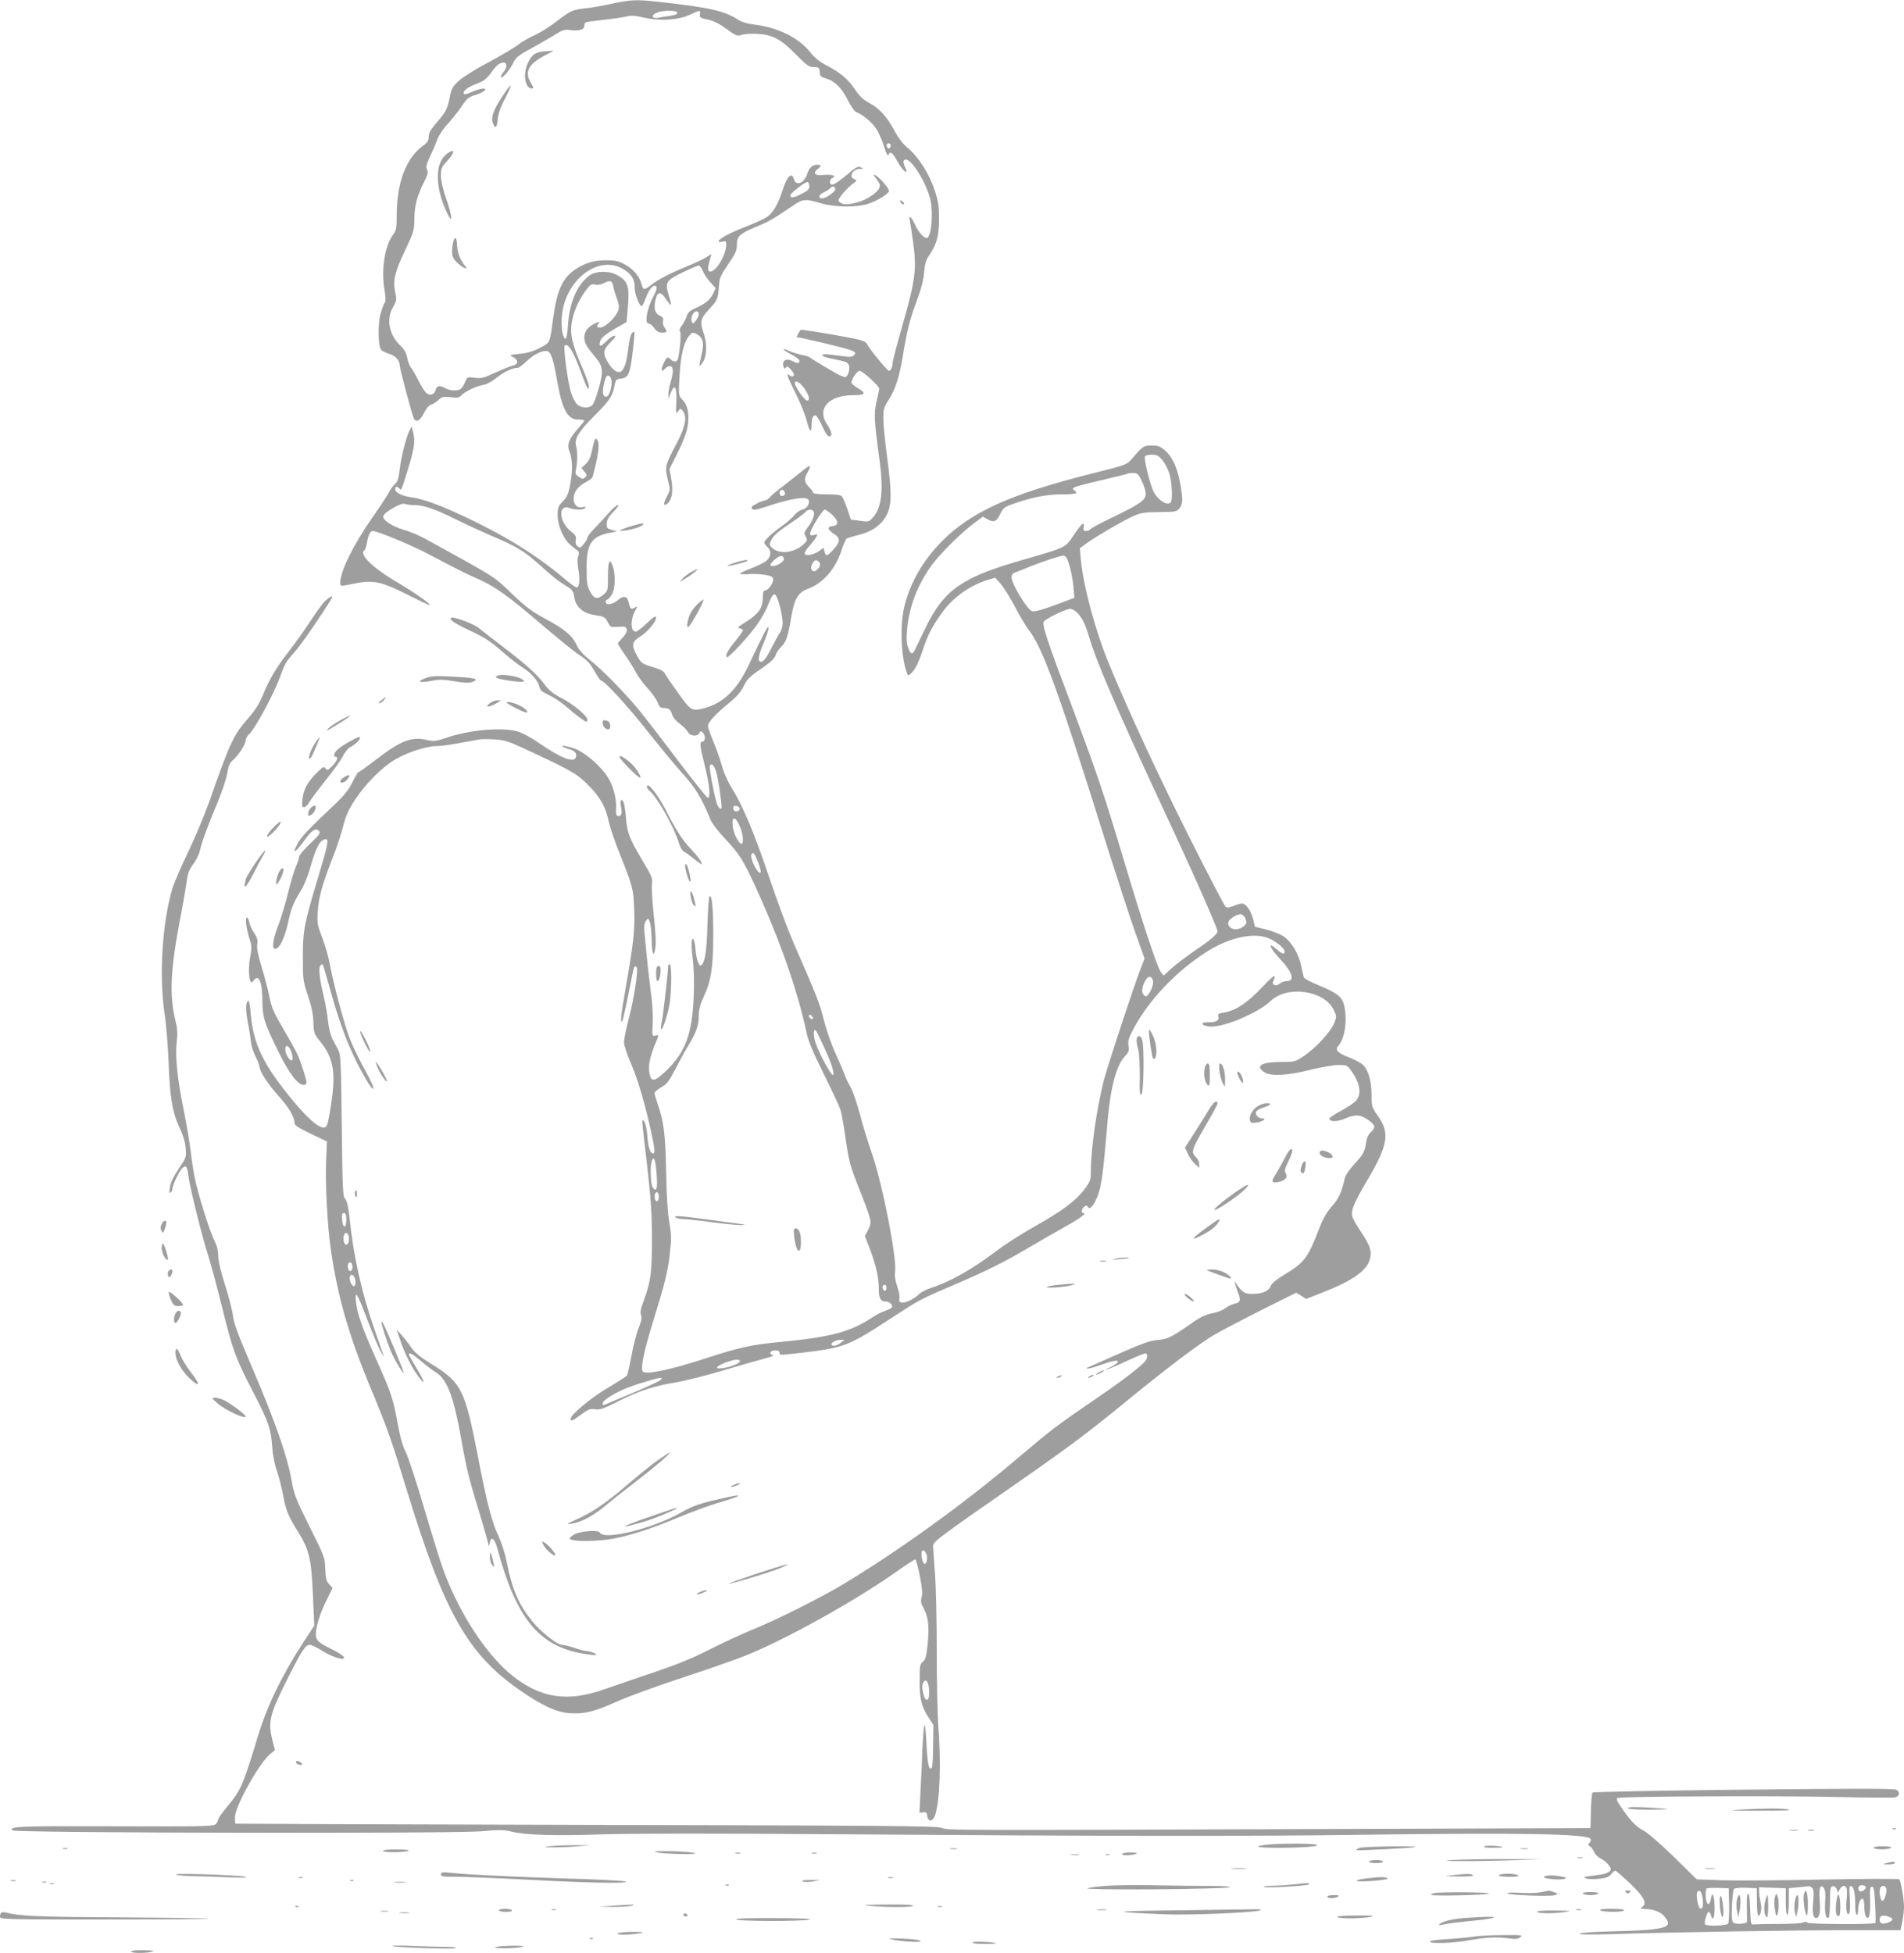 <?xml version="1.0" standalone="no"?>
<!DOCTYPE svg PUBLIC "-//W3C//DTD SVG 20010904//EN"
 "http://www.w3.org/TR/2001/REC-SVG-20010904/DTD/svg10.dtd">
<svg version="1.0" xmlns="http://www.w3.org/2000/svg"
 width="1248pt" height="1280pt" viewBox="0 0 1248 1280"
 preserveAspectRatio="xMidYMid meet">
<g transform="translate(0,1280) scale(0.1,-0.1)"
fill="#9e9e9e" stroke="none">
<path d="M4007 12775 c-59 -13 -138 -27 -175 -30 -80 -9 -96 -17 -189 -89 -40
-31 -102 -70 -140 -87 -37 -16 -85 -45 -108 -63 -22 -18 -107 -68 -189 -112
-82 -43 -170 -98 -197 -122 -41 -37 -49 -51 -59 -100 -16 -84 -26 -104 -86
-173 -41 -48 -54 -70 -54 -95 0 -26 -8 -38 -42 -63 -108 -80 -168 -242 -168
-456 0 -82 -3 -95 -25 -125 -53 -72 -77 -229 -55 -358 8 -49 9 -77 2 -85 -6
-7 -18 -39 -27 -71 -19 -66 -17 -214 3 -239 6 -7 30 -19 52 -26 42 -12 70 -43
70 -76 0 -20 74 -300 91 -343 14 -36 41 -23 69 33 15 30 33 51 45 53 11 2 32
15 47 29 24 23 32 25 81 20 45 -6 57 -4 70 11 23 25 99 62 144 69 23 4 58 23
90 49 46 37 103 64 139 64 6 0 30 19 54 41 45 43 94 69 130 69 29 0 45 -43 70
-186 34 -198 69 -264 141 -264 21 0 39 -3 39 -6 0 -3 -20 -29 -45 -57 -59 -68
-71 -104 -50 -152 18 -45 19 -126 1 -218 -10 -54 -20 -75 -47 -103 -31 -32
-34 -41 -34 -93 1 -69 40 -157 88 -196 18 -14 37 -30 44 -35 9 -7 10 -18 3
-36 -7 -17 -6 -46 1 -88 12 -65 7 -116 -12 -116 -6 0 -37 22 -68 48 -161 138
-345 257 -561 365 -210 105 -359 164 -444 176 -72 10 -116 32 -116 56 0 18 12
19 28 3 13 -13 9 -22 52 114 44 139 53 199 39 250 l-11 43 -14 -27 c-21 -41
-53 -165 -64 -253 -7 -59 -15 -84 -29 -95 -11 -8 -31 -36 -44 -61 -14 -25 -63
-100 -110 -166 -121 -174 -207 -349 -207 -420 0 -27 -3 -27 96 -7 118 25 177
12 348 -75 77 -39 141 -69 143 -67 8 7 -99 82 -217 152 -160 94 -251 184 -211
208 5 4 12 25 16 49 9 52 22 77 39 77 30 0 258 -95 371 -155 190 -100 235
-123 317 -159 113 -50 197 -110 412 -294 105 -90 219 -183 254 -205 50 -33 70
-55 98 -104 19 -35 39 -63 43 -63 22 0 181 -174 308 -336 78 -98 180 -222 227
-274 84 -92 124 -158 182 -300 11 -27 54 -83 105 -136 96 -103 120 -144 237
-409 135 -307 233 -595 288 -850 12 -59 42 -130 114 -275 53 -107 102 -211
108 -230 7 -19 21 -98 32 -175 25 -173 29 -188 95 -355 80 -203 81 -208 56
-259 l-22 -42 31 -80 c40 -105 60 -191 60 -265 0 -64 11 -84 46 -84 24 0 49
-24 40 -39 -4 -5 -23 -15 -44 -22 -20 -6 -57 -25 -81 -41 -144 -96 -273 -131
-606 -163 -184 -17 -271 -36 -482 -105 -235 -77 -401 -112 -420 -88 -16 20 8
136 70 335 74 238 95 321 108 443 10 86 10 116 -4 198 -11 63 -18 181 -21 337
-5 247 -15 325 -57 445 -10 30 -19 60 -19 66 0 7 20 24 44 38 37 21 51 40 92
118 26 51 65 122 87 158 51 83 67 130 67 195 0 38 9 71 30 117 51 109 64 190
65 403 0 185 -8 271 -24 261 -5 -3 -11 -88 -14 -188 -5 -180 -18 -257 -45
-266 -12 -4 -31 56 -33 103 -1 17 -4 41 -9 55 -6 23 -8 23 -15 6 -4 -10 -2
-62 5 -116 8 -64 11 -149 7 -247 -9 -247 -54 -368 -178 -488 -77 -74 -99 -79
-111 -25 -12 54 1 117 46 221 15 36 15 36 -8 32 -22 -5 -22 -4 -18 81 3 49 -2
135 -12 203 -8 65 -21 172 -27 238 -6 66 -14 140 -16 165 -3 30 1 52 11 65 14
20 15 19 25 -8 6 -16 11 -63 12 -105 1 -101 14 -136 24 -67 6 32 2 109 -10
217 -10 92 -15 184 -12 205 6 34 0 50 -62 153 -85 143 -100 182 -108 278 -3
42 -10 87 -14 100 -14 36 -28 17 -19 -24 10 -44 3 -66 -19 -62 -13 3 -15 13
-13 50 5 68 -23 163 -64 219 -60 82 -153 156 -222 178 -34 10 -64 16 -66 12
-3 -4 15 -12 38 -19 44 -11 60 -30 50 -57 -14 -36 -101 -2 -239 94 -49 34
-111 68 -139 76 -103 31 -320 12 -473 -41 -68 -23 -78 -24 -128 -13 -102 23
-171 -6 -347 -142 -50 -38 -93 -69 -98 -69 -4 0 -22 -30 -40 -67 -25 -50 -54
-86 -118 -147 -172 -162 -220 -213 -241 -254 -12 -23 -21 -44 -21 -48 0 -13
37 27 71 76 39 57 71 77 90 54 11 -13 2 -26 -59 -84 -40 -37 -72 -76 -72 -86
0 -11 -9 -38 -20 -62 -11 -24 -34 -100 -51 -170 -17 -70 -46 -167 -65 -216
-38 -99 -45 -160 -17 -154 28 5 60 75 82 175 21 95 31 121 87 213 18 30 45 97
59 149 36 129 65 181 101 181 20 0 13 -37 -48 -240 -95 -316 -103 -357 -103
-530 0 -149 1 -159 33 -255 24 -70 34 -121 36 -170 2 -75 3 -80 52 -140 70
-89 91 -178 74 -327 -12 -109 -29 -200 -40 -218 -22 -35 -98 21 -212 157 -201
241 -269 380 -285 583 -3 44 -10 80 -14 80 -19 0 -21 -57 -5 -139 10 -48 19
-107 21 -132 2 -24 16 -66 30 -93 14 -27 25 -56 25 -63 0 -31 52 -113 119
-188 73 -81 111 -144 111 -183 0 -17 21 -31 106 -72 l107 -51 -5 -117 c-7
-155 7 -433 31 -596 47 -319 120 -569 276 -941 93 -224 124 -311 221 -630 245
-801 398 -1073 738 -1310 149 -104 243 -147 330 -153 99 -6 159 9 311 77 72
32 263 102 425 155 162 53 351 119 420 147 257 103 707 353 972 539 71 50 132
90 137 90 4 0 18 -48 30 -108 15 -79 19 -116 12 -139 -8 -27 -5 -41 14 -75 30
-57 37 -119 25 -236 -8 -79 -14 -100 -31 -113 -19 -14 -21 -26 -21 -120 -1
-121 11 -172 57 -243 l33 -51 -2 -137 c0 -75 -4 -140 -9 -144 -18 -19 -27 21
-34 149 -3 75 -9 134 -13 132 -4 -2 -10 -73 -14 -157 -3 -84 -9 -213 -13 -286
l-6 -132 24 2 c20 3 25 -2 27 -24 5 -41 37 -37 51 5 31 94 40 330 22 572 -6
77 -11 304 -11 505 0 201 -5 430 -12 510 -6 80 -11 158 -12 174 -1 32 12 42
564 426 314 218 457 325 695 520 268 220 482 382 584 442 46 27 186 100 311
163 l226 113 33 -20 32 -21 97 38 c206 80 301 146 321 223 14 52 3 86 -58 178
-28 42 -54 87 -57 101 -10 40 10 89 99 240 135 228 148 307 69 419 -40 57 -42
63 -42 135 0 92 -21 167 -56 200 -14 13 -55 35 -91 49 -77 29 -95 50 -70 77
43 48 60 174 36 269 -14 53 -47 78 -174 130 -44 18 -83 39 -87 46 -4 7 -12 41
-19 76 -15 78 -62 158 -114 194 -22 15 -74 36 -115 46 l-74 18 -12 49 c-15 56
-43 98 -69 103 -9 2 -35 -4 -57 -14 -27 -12 -44 -15 -54 -8 -7 5 -116 214
-242 464 -201 401 -393 814 -521 1124 -91 219 -169 509 -187 692 l-6 71 48 35
c68 48 232 144 301 175 51 23 72 26 171 27 107 1 115 2 133 25 22 27 23 59 5
161 -18 101 -50 173 -97 215 -34 30 -46 35 -90 35 -54 0 -57 -2 -134 -92 -29
-33 -39 -37 -260 -92 -532 -134 -791 -251 -983 -445 -122 -125 -203 -264 -243
-420 -32 -126 -24 -338 17 -446 6 -14 8 -14 26 2 26 24 50 72 78 158 30 91 57
144 119 232 75 107 187 187 310 224 l44 13 36 -41 c20 -22 62 -90 94 -150 31
-60 70 -126 86 -146 96 -122 193 -388 531 -1467 62 -195 139 -431 172 -524
l60 -168 -22 -57 c-45 -113 -221 -649 -245 -741 -47 -187 -85 -450 -85 -597 0
-57 -3 -65 -44 -120 -57 -75 -146 -141 -330 -244 -81 -46 -189 -115 -239 -153
-169 -128 -304 -204 -443 -250 -28 -9 -61 -27 -73 -40 -12 -13 -40 -31 -61
-41 -46 -21 -74 -14 -65 15 4 11 -3 46 -14 78 -13 38 -18 72 -14 98 12 92 -84
581 -153 777 -25 73 -61 189 -79 259 -19 70 -45 147 -59 171 -14 23 -32 61
-39 82 -8 22 -36 87 -62 144 -27 59 -60 155 -76 219 -26 106 -47 158 -203 515
-31 71 -102 262 -157 425 -100 296 -174 469 -248 586 -21 34 -48 95 -59 136
-11 41 -37 113 -56 160 -20 46 -36 92 -36 102 0 24 50 78 136 149 52 42 79 73
98 111 21 45 39 63 112 113 64 44 90 68 98 92 6 17 23 42 37 55 31 29 43 63
64 187 21 127 45 168 111 192 99 37 181 131 220 253 12 39 28 74 36 78 7 3 44
14 82 24 81 20 141 62 175 124 36 64 37 150 7 373 -14 103 -26 220 -26 260 0
66 3 78 35 127 42 65 69 146 90 273 31 185 47 249 91 368 32 85 47 144 51 193
4 51 12 81 29 106 55 82 68 129 69 240 0 90 -4 118 -29 194 -35 107 -105 217
-176 276 -32 27 -62 66 -86 111 -48 91 -101 150 -166 184 -40 21 -63 43 -93
87 -47 70 -93 109 -185 158 -46 24 -80 51 -108 86 -76 96 -210 163 -363 182
-53 7 -88 17 -115 35 -86 56 -191 80 -529 116 -133 15 -170 13 -298 -14z m433
-59 c0 -9 -18 -16 -51 -20 -29 -4 -65 -10 -80 -13 -39 -7 -40 21 -1 35 43 16
132 15 132 -2z m148 -9 c-4 -21 1 -25 50 -35 38 -8 75 -26 123 -61 63 -46 71
-49 99 -40 17 6 63 9 103 7 101 -5 154 -33 254 -135 72 -73 87 -83 118 -83 34
0 37 -3 39 -44 1 -13 13 -23 39 -30 59 -17 101 -59 143 -140 23 -46 47 -79 59
-82 36 -12 99 -64 127 -106 16 -23 39 -75 52 -116 14 -46 25 -68 29 -58 11 28
26 18 57 -38 45 -79 81 -102 48 -31 -8 18 -8 29 -1 36 30 30 132 -120 168
-246 25 -86 11 -265 -21 -265 -20 0 -54 39 -76 87 -22 49 -44 69 -35 32 3 -13
13 -82 23 -153 23 -170 14 -244 -71 -539 -36 -126 -65 -237 -65 -247 0 -28
-11 -50 -24 -50 -11 1 -125 139 -144 176 -10 18 -31 25 -124 43 -170 31 -309
53 -311 49 -1 -1 -8 -13 -15 -25 -7 -13 -11 -23 -9 -23 22 0 323 -72 351 -84
34 -14 37 -18 25 -32 -10 -13 -24 -15 -61 -10 -26 3 -70 9 -98 12 -71 9 -65
-12 8 -26 93 -19 101 -21 112 -36 14 -15 5 -68 -14 -83 -9 -8 -41 7 -119 53
-59 35 -113 68 -120 74 -7 5 -30 13 -52 16 -22 4 -59 16 -83 26 -57 26 -43 6
19 -25 27 -14 49 -32 49 -40 0 -19 -13 -19 -49 0 -37 19 -67 1 -56 -35 6 -18
9 -20 16 -9 7 11 15 8 35 -15 17 -20 22 -32 15 -39 -7 -7 -15 -6 -26 3 -25 21
-17 -3 40 -118 31 -61 64 -142 73 -181 19 -74 32 -83 32 -22 0 43 13 67 30 56
6 -4 25 -36 41 -71 17 -39 34 -64 44 -64 23 0 18 31 -12 75 -72 105 6 195 171
195 77 0 86 12 32 44 -25 15 -46 32 -46 39 0 21 39 77 53 77 22 0 132 -102
130 -119 -1 -9 -9 -47 -18 -86 -18 -75 -15 -124 20 -380 27 -201 14 -312 -43
-376 -27 -30 -29 -30 -86 -22 l-59 8 -23 69 c-13 37 -29 75 -35 82 -8 10 -37
14 -100 14 -53 0 -89 4 -89 10 0 6 -9 19 -19 29 -40 40 -44 58 -20 101 13 22
20 42 17 45 -3 3 -27 -12 -54 -35 -27 -22 -80 -64 -119 -94 -38 -29 -79 -63
-89 -75 -11 -11 -25 -21 -33 -21 -8 0 -32 -9 -54 -21 -32 -16 -38 -23 -29 -34
9 -11 28 -7 113 21 130 44 234 61 253 42 19 -19 -4 -61 -37 -68 -15 -3 -38
-19 -53 -37 -15 -18 -50 -49 -79 -69 -67 -48 -117 -95 -117 -109 0 -7 9 -20
20 -30 27 -24 25 -61 -4 -88 -13 -12 -58 -35 -100 -51 -42 -16 -76 -32 -76
-36 0 -3 24 -5 53 -3 28 3 77 1 107 -4 44 -7 56 -12 58 -29 3 -24 -33 -74 -54
-74 -10 0 -14 -13 -14 -47 0 -66 -27 -106 -107 -156 -55 -34 -63 -43 -45 -45
12 -2 22 -8 22 -13 0 -5 -22 -36 -49 -69 -48 -57 -69 -96 -57 -107 9 -10 157
150 206 224 26 39 56 93 65 120 25 66 40 82 54 55 18 -33 41 -133 41 -175 0
-22 -8 -51 -19 -65 -10 -15 -34 -59 -54 -98 -38 -75 -59 -100 -77 -89 -15 9
-5 51 32 138 16 38 28 76 25 85 -3 15 -28 -32 -133 -254 -69 -147 -159 -236
-270 -270 -98 -29 -103 -27 -189 94 -43 59 -82 117 -87 128 -7 15 -31 28 -82
43 -67 20 -72 24 -99 70 -40 73 -37 95 22 131 44 27 101 95 101 120 0 18 -12
11 -66 -40 -29 -27 -59 -50 -67 -50 -33 0 -36 73 -7 131 21 39 21 39 1 27 -24
-15 -31 -9 -40 34 -9 42 -33 47 -72 14 -34 -29 -79 -35 -79 -11 0 8 5 15 10
15 6 0 19 15 30 33 23 37 26 131 6 187 -20 56 -31 32 -31 -69 0 -89 -1 -94
-28 -117 -41 -35 -63 -31 -89 19 -20 36 -23 57 -23 152 0 164 31 210 157 234
l43 8 -35 10 c-31 9 -35 13 -33 43 1 24 13 44 44 76 24 24 37 44 29 44 -8 0
-35 -23 -60 -52 -25 -28 -66 -73 -92 -100 -27 -26 -48 -55 -48 -62 0 -8 -11
-27 -24 -43 -21 -24 -26 -26 -41 -13 -11 9 -15 23 -11 41 4 23 -1 32 -29 54
-82 62 -90 185 -11 155 36 -13 93 -13 102 1 5 8 -1 10 -19 5 -34 -8 -57 16
-57 58 0 41 30 80 81 107 22 11 41 25 43 32 34 124 46 205 36 232 -14 37 -23
25 -40 -60 -9 -42 -20 -67 -41 -86 l-28 -27 20 -23 c17 -20 18 -24 5 -37 -13
-13 -18 -13 -41 2 -24 16 -26 21 -19 54 10 44 10 117 -1 153 -11 43 21 95 121
194 98 97 121 132 132 198 7 38 11 42 39 45 57 6 66 31 88 252 6 61 5 64 -10
49 -12 -11 -20 -46 -27 -105 -9 -83 -26 -135 -48 -149 -21 -13 -52 8 -81 53
-40 63 -38 88 13 139 30 30 37 43 25 43 -9 0 -33 -16 -52 -36 -39 -39 -51 -39
-41 -1 6 24 40 51 127 100 l46 26 6 68 c16 169 6 203 -76 244 -51 26 -134 23
-175 -8 -80 -59 -130 -177 -139 -325 -3 -49 -10 -88 -15 -88 -18 0 -30 58 -26
135 12 240 234 419 400 323 58 -35 78 -66 78 -123 0 -48 36 -134 49 -119 5 5
16 30 26 56 20 55 50 87 66 71 8 -8 1 -29 -21 -71 -39 -74 -56 -172 -30 -172
9 0 26 -13 38 -30 16 -22 31 -30 52 -30 33 0 36 6 15 34 -8 11 -12 29 -9 42 4
17 0 25 -23 36 -32 15 -40 52 -25 109 12 49 36 48 67 -1 15 -23 29 -40 32 -37
2 3 -3 30 -13 60 -27 86 -19 99 91 152 52 25 100 45 105 45 6 0 18 -16 26 -35
8 -20 30 -53 50 -75 l35 -39 -17 -36 c-18 -39 -51 -66 -118 -96 -34 -15 -47
-27 -56 -54 -6 -18 -20 -46 -32 -60 -13 -17 -17 -30 -11 -36 9 -9 1 -119 -12
-176 -6 -27 -27 -30 -50 -7 -19 20 -28 13 -50 -38 -15 -39 -8 -50 15 -23 7 8
21 15 31 15 24 0 25 -37 4 -106 -8 -27 -14 -62 -14 -79 l1 -30 11 32 c28 75
45 51 40 -55 -4 -72 -3 -76 12 -57 16 20 16 20 31 1 29 -40 18 -99 -42 -214
-75 -142 -77 -151 -57 -235 17 -69 17 -69 -7 -113 -24 -46 -22 -66 5 -44 30
25 39 84 25 158 l-12 68 45 89 c60 120 79 179 79 246 0 59 -11 89 -45 126 -19
21 -20 31 -13 145 7 139 27 221 61 264 23 28 25 28 52 14 42 -23 50 -58 31
-137 -9 -38 -15 -69 -13 -71 2 -2 11 8 21 23 28 42 30 123 5 194 -25 73 -20
94 44 162 47 50 52 63 58 149 3 48 11 66 60 138 48 70 57 90 57 127 0 57 17
73 130 120 84 35 109 50 239 138 61 43 81 45 176 16 93 -28 238 -30 315 -5 57
18 131 63 137 83 5 13 -60 89 -90 105 -16 8 -14 3 8 -26 23 -30 26 -41 18 -59
-15 -33 -85 -78 -145 -94 -65 -16 -89 -16 -112 0 -16 11 -15 15 12 51 16 21
46 51 66 67 34 25 36 28 17 34 -41 13 -13 67 35 68 27 0 28 0 7 10 -19 8 -30
3 -75 -35 -67 -56 -99 -78 -115 -78 -19 0 -16 37 4 44 32 13 -7 25 -58 19 -56
-7 -74 11 -41 38 28 22 28 29 -1 29 -33 0 -53 -19 -67 -63 -18 -57 -74 -79
-86 -32 -13 51 -46 20 -74 -70 -27 -88 -61 -148 -101 -176 -17 -12 -80 -41
-141 -65 -106 -41 -178 -80 -178 -97 0 -4 11 -5 25 -1 22 5 25 3 25 -18 0 -68
-65 -178 -105 -178 -18 0 -18 24 1 89 l7 25 -39 -23 c-21 -13 -77 -39 -124
-58 -118 -49 -188 -86 -234 -122 -43 -34 -51 -33 -61 6 -11 49 -54 99 -108
129 -43 23 -64 28 -122 28 -81 0 -131 -14 -198 -56 -89 -57 -126 -137 -152
-328 -22 -163 -17 -153 -86 -190 -44 -23 -80 -34 -132 -39 -69 -7 -71 -8 -44
-21 15 -7 27 -21 27 -31 0 -12 -10 -21 -27 -25 -16 -3 -68 -24 -116 -46 -77
-36 -93 -40 -136 -34 -47 6 -49 5 -61 -25 -7 -17 -19 -37 -27 -45 -18 -18 -71
-17 -103 1 -37 21 -57 18 -64 -9 -7 -29 -31 -40 -57 -26 -10 6 -35 43 -55 83
-20 40 -43 80 -51 89 -9 10 -19 38 -24 63 -6 33 -19 55 -44 79 -75 71 -95 175
-49 253 24 41 25 47 14 99 -16 76 -2 133 68 279 54 114 57 124 58 200 0 86 18
152 66 247 23 47 26 61 17 76 -9 15 -6 31 18 83 17 35 39 86 49 114 10 28 39
71 66 100 26 27 67 79 91 114 39 58 48 65 97 80 60 18 85 49 31 38 -18 -4 -48
-14 -67 -23 -19 -9 -38 -14 -42 -10 -14 15 18 42 77 65 52 19 69 32 98 72 19
27 43 54 53 59 50 27 67 -6 29 -54 -12 -15 -19 -30 -15 -33 9 -9 60 51 80 95
16 34 32 48 115 93 53 29 123 70 156 90 52 33 66 37 102 32 57 -8 93 3 93 27
0 10 3 21 8 23 4 3 57 10 117 17 61 6 129 16 151 22 33 8 57 6 113 -7 100 -25
228 -17 302 18 68 32 72 32 67 4z m1250 -864 c-4 -22 -22 -20 -26 1 -2 10 3
16 13 16 10 0 15 -7 13 -17z m-533 -264 c0 -19 -11 -30 -54 -51 -51 -26 -71
-28 -71 -8 0 14 101 91 114 87 6 -2 11 -15 11 -28z m170 -19 c0 -18 -62 -60
-86 -60 -30 0 -22 26 11 40 16 7 35 19 41 26 14 17 34 13 34 -6z m-1457 -630
c2 -14 12 -51 24 -82 17 -48 18 -63 9 -86 -23 -55 -98 -119 -127 -108 -13 5
-14 9 -4 21 15 18 7 19 -23 4 -46 -24 -67 -52 -67 -89 0 -37 12 -59 67 -124
56 -67 60 -94 28 -210 -16 -56 -35 -107 -44 -113 -24 -21 -78 -16 -100 9 -11
11 -28 44 -37 72 -22 64 -54 305 -42 312 24 15 57 -41 108 -181 35 -97 50
-123 50 -86 0 12 -20 68 -45 125 -65 150 -80 215 -67 295 12 70 44 143 93 209
28 38 35 42 60 37 17 -4 39 0 56 9 38 21 57 16 61 -14z m562 -189 c0 -10 -9
-29 -19 -42 -18 -22 -20 -23 -27 -6 -9 24 11 67 31 67 8 0 15 -9 15 -19z
m-572 -436 c5 -41 -16 -105 -34 -105 -23 0 -28 27 -15 86 10 42 17 54 29 52
10 -2 18 -15 20 -33z m1264 -50 c32 -47 40 -80 18 -80 -16 0 -80 91 -80 113 0
25 34 7 62 -33z m2348 -472 c17 -21 38 -62 46 -91 15 -52 21 -163 9 -182 -19
-30 -84 9 -114 68 -23 47 -65 217 -56 231 3 6 24 11 45 11 32 0 44 -6 70 -37z
m-136 -135 c14 -29 26 -67 26 -84 0 -42 -36 -67 -221 -156 -75 -36 -139 -70
-143 -77 -4 -6 -16 -11 -28 -11 -16 0 -19 5 -15 25 7 42 -14 24 -65 -52 -55
-83 -49 -80 -320 -158 -233 -68 -335 -108 -428 -170 -94 -62 -159 -145 -226
-285 -31 -63 -61 -126 -67 -139 -17 -34 -30 -29 -45 16 -10 26 -12 61 -7 111
13 156 69 301 165 432 56 75 189 207 273 270 l59 44 32 -18 c41 -22 58 -15 83
37 19 40 26 45 99 70 114 39 207 57 305 57 91 0 109 6 82 25 -15 11 -15 13 3
23 10 5 91 26 178 46 88 20 162 39 165 41 2 3 19 5 37 5 29 0 35 -5 58 -52z
m-2341 -72 c7 -16 -1 -26 -20 -26 -7 0 -13 9 -13 20 0 23 25 27 33 6z m-2430
-86 c63 0 136 -25 267 -90 63 -31 171 -81 240 -111 168 -71 220 -103 326 -199
82 -75 117 -101 185 -143 20 -12 28 -27 33 -60 10 -64 55 -105 129 -117 69
-11 73 -13 93 -52 15 -28 18 -30 67 -26 47 3 52 1 55 -19 2 -13 -8 -33 -27
-52 -17 -18 -31 -35 -31 -39 0 -5 21 -37 46 -73 25 -35 57 -86 71 -114 14 -27
50 -76 79 -107 29 -32 58 -73 65 -93 10 -27 18 -35 39 -35 34 0 47 -10 55 -43
5 -17 25 -41 50 -60 24 -18 48 -42 54 -54 13 -28 65 -32 75 -7 5 13 9 14 21 4
20 -16 20 -60 0 -60 -21 0 -19 -25 15 -160 32 -126 39 -215 18 -208 -7 2 -98
117 -203 255 -104 138 -218 285 -251 325 -93 112 -234 256 -312 318 -50 40
-76 68 -92 102 -28 62 -81 106 -210 175 -83 45 -125 76 -200 148 -138 132 -98
107 -590 378 -36 19 -97 45 -137 56 -76 23 -136 63 -131 89 5 24 120 90 140
80 9 -4 36 -8 61 -8z m2621 -45 c7 -20 -9 -62 -41 -103 -23 -31 -24 -36 -12
-59 13 -23 11 -27 -18 -54 -61 -54 -159 -63 -204 -18 -17 17 -18 22 -5 47 18
35 45 58 136 119 42 28 82 58 89 67 17 20 47 21 55 1z m121 -19 c43 -41 44
-69 2 -74 -37 -4 -34 -22 8 -50 45 -28 44 -52 -1 -102 -42 -47 -51 -49 -60
-15 l-6 25 -28 -20 c-35 -25 -85 -36 -95 -21 -4 7 9 29 28 50 20 22 40 49 47
60 10 20 9 21 -14 15 -20 -5 -26 -2 -26 10 0 24 81 156 96 156 7 0 29 -16 49
-34z m-317 -289 c3 -16 -44 -47 -73 -47 -24 0 -18 16 16 45 34 28 52 28 57 2z
m1850 11 c17 -21 41 -118 48 -194 l6 -72 -58 -22 c-142 -54 -199 -71 -218 -66
-32 8 -136 179 -136 224 0 13 8 25 18 28 9 3 61 23 114 45 81 32 181 65 209
68 4 1 11 -5 17 -11z m-1618 -33 c12 -15 3 -37 -25 -57 -14 -10 -35 11 -28 30
15 42 33 51 53 27z m1692 -332 c34 -36 51 -73 77 -159 47 -160 182 -473 476
-1105 208 -444 365 -800 365 -823 0 -18 -43 -55 -155 -131 -55 -38 -122 -89
-149 -114 l-49 -45 -18 23 c-22 27 -117 313 -239 721 -132 441 -177 573 -327
975 -187 496 -216 584 -200 603 16 20 146 82 172 82 12 0 33 -12 47 -27z
m-3637 -884 c321 -149 355 -168 429 -243 79 -78 117 -145 136 -241 7 -33 35
-116 62 -185 96 -239 100 -253 105 -395 5 -136 -5 -221 -61 -540 -26 -146 -32
-212 -17 -185 5 8 23 89 41 180 18 91 34 169 37 173 3 5 10 4 15 -1 14 -14
-15 -203 -53 -348 -16 -61 -29 -126 -29 -145 0 -19 20 -80 45 -137 45 -103 94
-271 134 -454 23 -107 26 -138 11 -138 -18 0 -32 42 -37 116 -3 41 -12 82 -19
92 -13 16 -13 16 -14 -2 0 -10 14 -140 32 -290 25 -217 31 -312 31 -476 1
-219 -8 -283 -56 -411 -18 -47 -22 -71 -15 -88 6 -17 2 -40 -16 -85 -14 -34
-35 -115 -47 -181 -12 -66 -26 -125 -30 -130 -4 -6 -60 -42 -124 -80 -112 -66
-245 -177 -245 -203 0 -20 13 -14 70 28 46 34 58 39 90 34 31 -5 54 3 148 50
143 72 232 101 381 126 65 11 206 47 313 79 106 32 227 66 268 77 41 10 67 20
58 22 -31 6 -21 32 12 32 20 0 30 -5 30 -15 0 -18 -10 -18 152 0 269 32 301
44 573 222 204 132 184 122 468 244 158 68 282 130 405 202 97 57 222 129 278
160 97 54 140 87 115 87 -16 0 -13 26 5 41 13 10 17 10 24 0 11 -19 27 -6 50
39 38 75 47 136 80 525 19 218 57 363 113 422 26 27 29 37 24 70 -5 31 0 49
34 113 100 186 273 369 470 497 137 89 284 128 387 103 53 -12 132 -70 132
-96 0 -22 -16 -17 -55 17 -57 51 -44 7 19 -59 88 -93 107 -152 50 -152 -15 0
-35 -7 -45 -16 -23 -21 -54 -11 -44 14 23 55 9 47 -73 -39 -96 -102 -173 -153
-250 -165 -37 -6 -41 -9 -36 -29 6 -25 -14 -35 -74 -35 -52 0 -34 -24 20 -28
89 -6 318 91 397 168 105 102 347 71 410 -54 23 -45 23 -48 7 -89 -21 -56
-121 -165 -197 -216 -60 -40 -63 -41 -149 -41 -132 0 -176 -26 -113 -67 42
-28 153 -22 303 16 68 17 150 31 182 31 53 0 59 -2 81 -32 60 -81 74 -154 37
-200 -11 -14 -56 -44 -100 -68 -45 -23 -79 -47 -77 -53 6 -20 54 -19 103 2 65
29 103 27 152 -9 49 -35 51 -48 17 -80 -16 -15 -27 -39 -31 -69 -9 -60 -17
-75 -79 -143 -29 -31 -55 -69 -59 -85 -25 -104 -39 -135 -86 -189 -36 -42 -59
-82 -86 -153 -71 -184 -95 -216 -221 -292 -59 -36 -88 -60 -94 -78 -12 -33
-56 -51 -122 -51 -48 0 -64 10 -99 60 l-17 25 8 -30 c5 -16 14 -43 20 -59 15
-39 9 -53 -28 -61 -16 -3 -43 -16 -58 -28 -15 -12 -54 -28 -88 -34 -43 -9 -79
-26 -127 -60 -138 -97 -164 -110 -230 -115 -61 -5 -103 -22 -453 -178 -17 -7
-17 -9 -3 -9 10 -1 54 13 100 29 89 33 127 27 67 -9 -19 -12 -38 -21 -43 -21
-5 0 -7 -2 -4 -5 3 -3 58 20 122 50 65 30 124 55 132 55 22 0 17 -37 -8 -61
-57 -53 -167 -136 -333 -249 -231 -157 -283 -197 -495 -377 -354 -300 -768
-599 -1140 -824 -144 -87 -438 -235 -595 -298 -71 -29 -200 -89 -285 -132
-111 -57 -213 -98 -360 -148 -113 -38 -259 -88 -325 -111 -244 -87 -419 -61
-608 89 -169 135 -347 408 -451 692 -20 54 -76 236 -126 405 -50 170 -104 335
-120 366 -21 40 -37 99 -55 196 -28 155 -42 198 -143 422 -85 189 -122 296
-129 369 -8 83 8 58 76 -121 33 -87 72 -179 86 -205 14 -26 23 -39 19 -28 -3
11 -30 88 -59 171 -83 236 -139 485 -164 733 -8 74 -16 110 -29 124 -15 17
-17 60 -22 481 -4 396 -7 465 -21 491 -9 17 -26 49 -38 72 -14 25 -25 72 -31
120 -4 43 -17 116 -28 163 -27 111 -35 182 -23 200 6 8 13 12 16 9 3 -4 21
-64 41 -135 57 -210 111 -361 179 -499 65 -130 123 -219 110 -165 -4 14 -33
73 -66 132 -32 59 -72 143 -89 187 -37 102 -103 348 -126 471 -9 52 -33 136
-52 185 -32 83 -34 96 -29 170 5 92 29 178 97 352 27 68 58 162 70 211 18 68
34 105 78 172 69 104 177 213 263 263 79 46 204 87 268 87 27 0 96 9 152 20
57 10 115 21 129 24 14 2 59 3 100 0 64 -3 91 -12 185 -55z m1269 -156 c12
-38 36 -195 36 -235 0 -17 -17 -7 -28 16 -11 26 -35 138 -47 219 -5 38 -3 47
9 47 8 0 21 -19 30 -47z m154 -240 c5 -18 -28 -29 -38 -12 -5 7 -6 17 -3 22 7
12 35 5 41 -10z m6 -131 c18 -47 21 -102 6 -102 -17 0 -49 61 -56 106 -12 82
18 79 50 -4z m115 -223 c13 -33 20 -63 16 -67 -17 -17 -73 96 -59 120 11 17
20 6 43 -53z m3196 -373 c8 -24 6 -31 -14 -47 -41 -34 -101 -20 -101 23 0 22
57 59 85 56 11 -2 24 -15 30 -32z m-607 -411 c2 -31 -30 -95 -48 -95 -5 0 -14
9 -20 20 -15 29 22 113 47 108 12 -2 19 -14 21 -33z m-2230 -234 c3 -8 -1 -12
-9 -9 -7 2 -15 10 -17 17 -3 8 1 12 9 9 7 -2 15 -10 17 -17z m72 -191 c51
-111 72 -177 60 -185 -11 -7 -93 144 -115 212 -16 50 -14 98 4 77 4 -5 27 -52
51 -104z m-1096 -837 c7 -93 0 -117 -25 -87 -15 18 -19 146 -6 178 14 34 24 3
31 -91z m14 -154 c-1 -13 -7 -23 -13 -22 -13 3 -18 30 -11 50 10 24 29 1 24
-28z m-2048 -145 c0 -59 -24 -55 -28 4 -2 33 0 42 12 42 12 0 16 -11 16 -46z
m15 -104 c8 -26 -3 -62 -18 -57 -7 2 -13 14 -15 26 -7 45 20 71 33 31z m25
-206 c0 -15 -6 -24 -15 -24 -15 0 -21 40 -9 53 12 11 24 -3 24 -29z m20 -95
c0 -16 -5 -29 -10 -29 -15 0 -34 46 -26 65 10 26 36 -1 36 -36z m3480 -39 c0
-11 -4 -20 -9 -20 -11 0 -22 26 -14 34 12 12 23 5 23 -14z m-299 -360 c-24
-21 -61 -27 -61 -10 0 14 32 29 60 29 l25 0 -24 -19z m-661 -121 c0 -13 -56
-37 -109 -45 -59 -9 -52 10 12 35 58 22 97 26 97 10z m-520 -123 c-8 -8 -91
-46 -185 -86 -93 -39 -176 -74 -184 -77 -9 -4 -12 0 -10 12 6 28 120 90 226
123 147 46 177 52 153 28z m1740 -1137 c12 -22 6 -69 -9 -69 -10 0 -21 35 -21
68 0 28 16 29 30 1z m20 -905 c0 -41 -4 -54 -15 -54 -8 0 -17 12 -20 28 -4 15
-8 36 -10 46 -2 11 1 28 6 38 18 34 39 3 39 -58z"/>
<path d="M3565 12463 c-57 -5 -80 -22 -106 -78 -33 -71 -17 -165 27 -165 13 0
12 6 -5 34 -45 72 -19 126 88 181 36 19 62 33 56 33 -5 -1 -32 -3 -60 -5z"/>
<path d="M3290 12164 c-56 -85 -73 -134 -60 -169 16 -42 27 -35 32 20 3 35 16
76 37 117 68 128 63 143 -9 32z"/>
<path d="M2932 11794 c-81 -56 -83 -213 -5 -383 41 -88 40 -36 -1 83 -23 66
-36 121 -36 155 0 46 4 56 40 95 53 57 54 87 2 50z"/>
<path d="M5900 11482 c0 -12 19 -26 26 -19 2 2 -2 10 -11 17 -9 8 -15 8 -15 2z"/>
<path d="M2966 11186 c-8 -62 -1 -82 45 -120 35 -29 60 -35 37 -8 -30 34 -50
86 -52 134 -2 66 -22 62 -30 -6z"/>
<path d="M4115 9345 c-38 -13 -60 -24 -48 -24 37 -1 120 19 139 34 18 14 18
14 -1 14 -11 -1 -51 -12 -90 -24z"/>
<path d="M4810 9110 c-30 -10 -48 -18 -40 -19 18 -1 120 25 128 33 11 12 -34
4 -88 -14z"/>
<path d="M4530 9051 c-19 -11 -44 -29 -55 -42 l-20 -23 40 24 c37 21 86 61 75
60 -3 -1 -21 -9 -40 -19z"/>
<path d="M4570 8839 c-36 -36 -55 -71 -63 -117 -5 -24 -3 -32 5 -30 15 5 110
178 98 178 -5 0 -22 -14 -40 -31z"/>
<path d="M7531 6040 c0 -14 5 -62 12 -108 10 -65 15 -80 25 -70 20 20 14 98
-12 153 -20 40 -24 45 -25 25z"/>
<path d="M2360 6041 c0 -20 63 -148 67 -134 2 6 -12 42 -31 80 -19 37 -35 62
-36 54z"/>
<path d="M7450 5982 c0 -15 5 -43 11 -62 6 -20 10 -94 10 -170 -2 -111 0 -133
11 -122 15 15 19 305 5 355 -10 36 -37 36 -37 -1z"/>
<path d="M2475 5804 c18 -42 55 -97 62 -90 5 5 -65 126 -73 126 -2 0 2 -16 11
-36z"/>
<path d="M7896 5797 c-8 -41 2 -93 20 -108 12 -10 14 1 14 65 0 58 -3 76 -14
76 -8 0 -16 -15 -20 -33z"/>
<path d="M7993 5780 c3 -27 13 -62 21 -77 l15 -28 1 52 c0 53 -16 103 -33 103
-6 0 -7 -20 -4 -50z"/>
<path d="M8110 5771 c0 -17 30 -74 36 -68 8 8 -7 56 -22 68 -11 9 -14 9 -14 0z"/>
<path d="M7921 5523 c-19 -32 -61 -100 -94 -151 l-60 -93 18 -39 c9 -21 30
-51 46 -66 l29 -28 0 26 c0 14 -9 33 -19 42 -36 33 -31 51 55 198 46 78 84
148 84 155 0 30 -28 9 -59 -44z"/>
<path d="M8240 5548 c-35 -24 -56 -68 -46 -95 5 -12 15 -14 43 -10 42 7 69 27
36 27 -25 0 -47 24 -40 44 3 8 23 19 44 26 52 17 64 30 26 30 -16 0 -45 -10
-63 -22z"/>
<path d="M8421 5210 c-17 -33 -42 -78 -56 -100 -35 -55 -33 -64 12 -57 47 8
67 31 50 58 -9 15 -6 29 16 74 15 30 27 62 27 70 0 31 -20 13 -49 -45z"/>
<path d="M8650 5245 c0 -18 31 -35 64 -35 32 0 26 22 -10 39 -34 15 -54 14
-54 -4z"/>
<path d="M8531 5158 c-8 -21 -8 -35 -1 -42 13 -13 20 -5 27 38 7 45 -11 48
-26 4z"/>
<path d="M8094 4984 c-148 -105 -188 -160 -46 -65 85 58 140 106 131 116 -3 2
-41 -21 -85 -51z"/>
<path d="M2327 4987 c-3 -8 -1 -20 4 -28 6 -10 9 -7 9 14 0 29 -5 35 -13 14z"/>
<path d="M7901 4749 c-88 -64 -101 -85 -30 -48 58 29 96 58 114 86 24 36 5 28
-84 -38z"/>
<path d="M7305 4549 c-20 -5 -9 -6 30 -2 33 3 62 7 64 9 8 7 -63 2 -94 -7z"/>
<path d="M7213 4533 c9 -2 25 -2 35 0 9 3 1 5 -18 5 -19 0 -27 -2 -17 -5z"/>
<path d="M7911 4476 c3 -3 42 -18 87 -34 74 -26 81 -27 65 -9 -24 27 -75 47
-119 47 -21 0 -35 -2 -33 -4z"/>
<path d="M6943 4380 c-40 -3 -76 -10 -80 -14 -11 -12 136 0 167 13 29 11 23
12 -87 1z"/>
<path d="M7783 4295 c15 -14 33 -25 40 -25 7 0 -1 12 -16 25 -15 14 -33 25
-40 25 -7 0 1 -12 16 -25z"/>
<path d="M2500 4135 c0 -15 34 -122 58 -181 22 -55 82 -158 88 -151 4 4 -116
292 -135 324 -6 10 -10 14 -11 8z"/>
<path d="M2624 4015 c28 -84 73 -174 116 -233 52 -71 46 -39 -9 50 -28 46 -51
87 -51 91 0 17 25 3 83 -46 34 -29 78 -62 98 -74 71 -45 114 -160 164 -444 34
-192 49 -252 134 -529 22 -74 42 -144 42 -155 1 -12 4 -9 8 10 11 52 32 35 53
-40 120 -447 271 -633 553 -681 48 -9 89 -13 92 -10 7 7 -42 26 -66 26 -10 0
-44 9 -76 20 -32 11 -68 20 -81 20 -32 0 -137 83 -195 154 -91 113 -131 206
-168 390 -11 56 -35 129 -54 170 -43 89 -74 209 -132 508 -88 456 -109 497
-314 623 -67 41 -102 70 -125 103 -17 25 -46 62 -63 82 l-33 35 24 -70z"/>
<path d="M7200 3805 c-14 -8 -20 -14 -15 -14 6 0 21 6 35 14 14 8 21 14 15 14
-5 0 -21 -6 -35 -14z"/>
<path d="M6935 3780 c-16 -7 -17 -9 -3 -9 9 -1 20 4 23 9 7 11 7 11 -20 0z"/>
<path d="M7140 3780 c-8 -5 -10 -10 -5 -10 6 0 17 5 25 10 8 5 11 10 5 10 -5
0 -17 -5 -25 -10z"/>
<path d="M4313 3231 c-38 -27 -126 -97 -194 -156 -147 -126 -235 -186 -338
-232 -71 -32 -73 -34 -33 -29 61 9 145 54 222 120 36 30 124 100 195 154 124
95 237 191 224 192 -3 0 -37 -22 -76 -49z"/>
<path d="M4813 3070 c-34 -14 -28 -21 7 -9 17 6 30 13 30 15 0 6 -12 4 -37 -6z"/>
<path d="M4775 2989 c-195 -43 -224 -53 -315 -104 -184 -104 -499 -181 -528
-130 -12 23 -144 9 -179 -18 -24 -19 -25 -21 -7 -28 33 -13 178 -10 268 6 113
20 268 70 442 144 77 32 189 73 249 91 110 32 156 50 125 49 -8 -1 -33 -5 -55
-10z"/>
<path d="M4240 2853 c-181 -63 -192 -76 -23 -27 77 22 243 92 218 92 -5 0 -93
-29 -195 -65z"/>
<path d="M3564 2671 c16 -30 76 -80 76 -62 0 14 -49 70 -72 82 -18 10 -19 9
-4 -20z"/>
<path d="M3211 2599 c-1 -19 6 -44 14 -55 15 -18 16 -17 9 16 -4 19 -10 44
-15 55 -6 16 -8 13 -8 -16z"/>
<path d="M4955 2485 c-104 -35 -185 -64 -179 -64 20 -2 283 78 342 104 95 40
38 26 -163 -40z"/>
<path d="M4585 2365 c-16 -7 -23 -14 -15 -14 8 0 29 6 45 14 17 7 23 14 15 14
-8 0 -28 -6 -45 -14z"/>
<path d="M2132 8862 c-17 -16 -60 -75 -97 -132 -37 -57 -101 -146 -141 -198
-82 -105 -127 -180 -173 -292 -22 -53 -50 -97 -95 -148 -95 -108 -120 -162
-251 -537 -31 -88 -94 -239 -140 -335 -46 -96 -93 -204 -104 -240 -67 -221
-90 -573 -52 -826 11 -71 22 -212 26 -314 8 -230 25 -330 71 -429 24 -50 38
-96 41 -136 5 -59 4 -61 -46 -135 -32 -48 -53 -91 -57 -119 -5 -32 -4 -42 4
-37 7 4 12 15 12 24 0 23 43 114 64 135 25 25 33 15 41 -50 10 -78 88 -393
130 -523 18 -58 59 -208 90 -335 72 -290 87 -330 200 -550 107 -207 121 -248
129 -365 3 -51 15 -114 30 -157 14 -40 32 -112 41 -160 19 -101 34 -139 99
-243 73 -118 86 -172 97 -409 l9 -205 -69 -105 c-145 -224 -239 -418 -302
-624 -96 -318 -110 -350 -198 -455 -34 -40 -61 -79 -61 -87 0 -7 -7 -21 -16
-30 -15 -15 -76 -16 -666 -14 -628 2 -692 -1 -666 -27 17 -17 2873 -22 3069
-6 124 11 154 10 202 -2 86 -23 285 -28 592 -18 177 6 728 7 1500 1 1837 -13
2758 -14 3520 -3 1002 13 1427 6 1459 -26 6 -6 4 -15 -4 -26 -12 -13 -12 -17
2 -25 8 -5 21 -21 27 -37 7 -16 26 -35 43 -43 18 -8 41 -26 52 -42 18 -25 19
-29 4 -43 -8 -8 -35 -18 -59 -20 -24 -3 -60 -8 -79 -11 -32 -5 -33 -6 -12 -14
12 -5 50 -6 83 -2 46 5 64 11 78 29 11 13 23 24 28 24 5 0 48 -37 96 -82 93
-90 115 -130 82 -155 -17 -12 -16 -13 16 -14 62 -1 112 -22 136 -58 17 -25 20
-37 12 -47 -20 -25 -116 -36 -339 -41 -129 -3 -229 -9 -235 -15 -7 -7 62 -8
205 -4 401 13 1204 26 1551 26 l346 0 12 57 c6 31 11 74 11 96 0 48 -20 169
-31 180 -4 5 -229 4 -500 -1 -272 -6 -569 -8 -660 -5 l-167 6 -153 150 c-95
92 -172 158 -200 172 -45 22 -86 66 -147 157 -23 33 -29 49 -20 54 18 11 1025
16 1428 7 201 -5 376 -6 390 -3 32 8 37 35 10 50 -17 9 -262 9 -1003 1 -539
-6 -984 -14 -989 -19 -4 -4 -9 -58 -10 -120 l-3 -113 -1730 -6 c-2517 -9
-2484 -9 -2525 8 -30 12 -371 15 -2330 19 -1262 3 -2296 7 -2297 8 -2 1 -3 20
-3 42 0 70 157 352 230 414 l32 26 -16 63 c-31 124 -19 171 100 408 93 184
116 219 145 219 11 0 49 -18 84 -41 72 -45 163 -68 135 -34 -8 9 -46 33 -85
51 -77 38 -95 55 -95 94 0 48 30 144 71 224 l39 79 -22 24 c-19 20 -23 38 -26
101 -3 75 -5 82 -103 277 -92 185 -101 208 -119 308 -26 151 -110 390 -253
724 -96 224 -125 302 -130 349 -4 34 -27 126 -52 203 -29 90 -45 160 -45 192
0 34 -8 66 -26 101 -30 60 -106 303 -128 410 -8 40 -20 118 -26 173 -7 55 -27
177 -46 270 -42 207 -56 346 -46 444 7 57 5 90 -9 146 -40 169 -32 333 35 680
19 99 37 206 41 238 6 44 16 70 41 103 19 24 38 64 44 88 13 59 52 165 116
317 29 70 58 156 63 190 8 47 17 69 34 84 38 32 87 106 87 132 0 13 12 33 26
45 34 30 158 259 195 360 38 104 41 109 100 175 39 42 172 235 243 351 13 22
-11 13 -42 -16z m10098 -8432 c0 -13 -29 -32 -40 -25 -14 9 -13 32 3 38 15 5
37 -2 37 -13z m-350 -5 c8 -10 10 -35 5 -84 -8 -76 -1 -111 20 -111 21 0 29
42 22 119 -6 76 5 107 27 78 10 -13 13 -39 9 -95 -4 -73 6 -116 24 -98 4 4 8
51 8 104 0 84 2 97 18 100 11 2 20 -5 26 -19 l8 -23 12 22 c14 26 36 29 45 6
3 -8 3 -40 0 -69 -8 -64 2 -117 17 -94 6 8 7 48 4 97 -5 55 -3 82 4 82 20 0
31 -40 31 -114 0 -44 4 -76 10 -76 6 0 10 16 10 36 0 40 16 77 31 69 5 -4 9
-27 9 -53 0 -26 5 -54 10 -62 20 -30 31 12 28 105 -3 75 0 90 12 90 12 0 16
-22 21 -115 3 -63 4 -118 2 -122 -6 -12 -441 -10 -448 2 -4 6 -13 7 -24 1 -10
-6 -83 -10 -162 -10 -79 0 -153 -2 -164 -3 -19 -3 -20 4 -23 100 -2 64 -7 102
-13 102 -7 0 -10 -31 -9 -87 1 -49 2 -93 1 -99 0 -6 -21 -11 -46 -12 -40 0
-46 3 -51 25 -8 29 2 188 11 203 4 6 38 9 78 8 l72 -3 1 -88 c1 -94 8 -115 24
-73 6 18 7 41 0 69 -5 23 -10 55 -10 70 l0 28 87 -3 88 -3 0 -87 c0 -52 4 -88
10 -88 6 0 10 36 10 88 l0 87 60 6 c33 3 65 6 71 7 6 1 17 -5 24 -13z m483 1
c9 -22 -12 -88 -26 -83 -13 4 -22 60 -13 83 7 18 32 18 39 0z m-1029 -111 c1
-60 -2 -116 -7 -122 -11 -15 -143 -18 -151 -5 -8 13 13 82 24 82 5 0 13 -12
16 -26 5 -19 9 -22 15 -12 11 16 10 116 -1 143 -6 17 -9 14 -15 -17 -8 -40
-19 -48 -29 -22 -8 20 -8 79 0 87 3 3 37 5 76 4 l69 -2 3 -110z m-174 42 c6
-50 -1 -74 -18 -63 -13 8 -27 91 -17 106 14 22 30 2 35 -43z m1238 -127 c17
-9 -2 -26 -40 -35 -30 -8 -46 11 -34 40 5 15 41 13 74 -5z"/>
<path d="M11825 389 c-8 -25 2 -118 15 -139 7 -10 10 12 10 67 0 80 -12 114
-25 72z"/>
<path d="M11637 376 c-9 -22 -9 -64 0 -107 5 -28 7 -30 14 -14 10 26 10 94 0
119 -7 18 -8 18 -14 2z"/>
<path d="M12036 332 c-7 -63 -1 -95 18 -89 13 5 11 126 -3 140 -4 4 -11 -18
-15 -51z"/>
<path d="M11384 345 c-3 -19 -3 -52 2 -72 l7 -38 7 30 c11 45 11 115 0 115 -5
0 -12 -16 -16 -35z"/>
<path d="M11570 339 c-11 -41 -6 -94 11 -104 5 -4 9 26 9 69 0 42 -2 76 -5 76
-2 0 -9 -18 -15 -41z"/>
<path d="M11764 335 c-3 -25 -3 -57 2 -72 l7 -28 7 30 c11 45 11 115 1 115 -6
0 -13 -20 -17 -45z"/>
<path d="M11276 372 c-12 -19 3 -147 16 -134 6 6 6 35 1 78 -5 44 -11 64 -17
56z"/>
<path d="M2955 8750 c-8 -14 29 -38 136 -88 81 -38 125 -66 190 -123 46 -41
108 -90 136 -108 64 -40 109 -90 118 -130 5 -25 17 -35 62 -56 31 -14 84 -49
117 -78 63 -55 120 -97 130 -97 3 0 6 6 6 14 0 24 -95 103 -168 140 -55 28
-80 48 -116 95 -52 68 -125 132 -281 251 -60 46 -126 96 -145 113 -36 30 -176
81 -185 67z"/>
<path d="M3268 8374 c-37 -11 -15 -22 65 -34 98 -15 126 -10 81 13 -33 17
-118 29 -146 21z"/>
<path d="M2793 8357 c-70 -26 -47 -35 47 -17 40 8 74 6 141 -5 61 -11 95 -12
113 -5 49 18 26 27 -86 33 -147 9 -176 8 -215 -6z"/>
<path d="M2499 8210 c-13 -10 -19 -19 -13 -20 6 0 19 9 29 20 23 26 14 26 -16
0z"/>
<path d="M3209 8190 c-20 -16 -21 -19 -7 -20 10 0 32 9 50 20 l33 20 -26 0
c-15 0 -37 -9 -50 -20z"/>
<path d="M3370 8165 c74 -39 101 -45 79 -18 -19 22 -88 53 -119 52 -19 0 -10
-8 40 -34z"/>
<path d="M2230 8079 c-30 -16 -66 -41 -80 -55 -18 -18 -3 -12 49 20 110 67
129 89 31 35z"/>
<path d="M3950 8062 c0 -21 18 -42 37 -42 19 0 16 47 -3 54 -26 10 -34 7 -34
-12z"/>
<path d="M2073 7941 c-39 -51 -67 -140 -34 -105 8 8 61 134 57 134 -1 0 -12
-13 -23 -29z"/>
<path d="M2290 7939 c-30 -16 -65 -39 -77 -51 -24 -22 -31 -48 -13 -48 20 0 9
-29 -22 -60 -29 -29 -33 -31 -44 -16 -11 15 -17 12 -61 -32 -58 -58 -85 -109
-91 -174 -4 -39 -2 -48 11 -48 9 0 23 13 32 29 8 16 56 80 106 143 50 62 102
134 115 160 13 26 34 53 46 59 44 22 85 69 61 69 -5 0 -33 -14 -63 -31z"/>
<path d="M4060 7840 c0 -15 129 -145 137 -137 7 8 -30 67 -59 93 -39 36 -78
58 -78 44z"/>
<path d="M2252 7704 c-12 -8 -22 -19 -22 -25 0 -15 26 -10 43 9 30 33 17 43
-21 16z"/>
<path d="M4240 7642 c0 -5 9 -17 19 -26 55 -49 161 -241 192 -344 7 -25 22
-48 33 -54 12 -6 42 -28 69 -50 26 -21 47 -36 47 -33 0 17 -27 55 -75 105 -54
57 -93 117 -163 255 -55 105 -122 187 -122 147z"/>
<path d="M2036 7504 c-9 -8 -16 -25 -16 -36 0 -19 2 -19 23 -6 23 16 36 58 18
58 -5 0 -17 -7 -25 -16z"/>
<path d="M1792 7377 c-52 -53 -57 -85 -6 -36 36 34 59 67 52 75 -2 2 -23 -16
-46 -39z"/>
<path d="M1671 7140 c-33 -50 -61 -97 -61 -105 0 -7 -3 -20 -6 -29 -3 -9 -1
-16 4 -16 6 0 29 37 52 82 22 45 50 97 62 116 11 18 18 35 16 38 -3 2 -33 -36
-67 -86z"/>
<path d="M4493 7109 c7 -43 26 -93 32 -87 8 8 -16 107 -27 114 -8 5 -9 -4 -5
-27z"/>
<path d="M1824 7075 c-7 -19 -14 -45 -14 -57 0 -21 2 -21 19 7 11 17 23 42 26
58 10 40 -13 34 -31 -8z"/>
<path d="M4527 6958 c-7 -19 9 -85 23 -93 6 -4 10 -5 10 -3 -7 46 -28 108 -33
96z"/>
<path d="M1614 6740 c4 -29 14 -73 23 -98 13 -40 14 -56 3 -113 -18 -96 -4
-201 21 -156 6 9 16 17 24 17 21 0 35 -57 35 -150 0 -105 12 -144 105 -333 70
-142 127 -217 165 -217 26 0 25 11 -5 105 -30 91 -36 103 -130 265 -61 104
-76 139 -89 207 -9 45 -32 133 -51 195 -24 79 -33 125 -29 149 5 27 0 44 -19
72 -14 21 -28 51 -32 67 -12 55 -29 47 -21 -10z m298 -841 c6 -22 8 -42 4 -47
-13 -12 -46 38 -46 69 0 41 27 27 42 -22z"/>
<path d="M4380 6473 c0 -35 -32 -319 -41 -361 -6 -30 -9 -56 -6 -58 10 -11 50
114 58 181 12 99 11 245 -1 245 -5 0 -10 -3 -10 -7z"/>
<path d="M4307 6463 c-10 -10 -8 -93 2 -93 11 0 21 35 21 73 0 26 -9 34 -23
20z"/>
<path d="M4430 4820 c8 -5 31 -10 51 -10 20 0 103 -9 184 -20 81 -11 166 -19
189 -19 33 2 35 3 11 6 -16 2 -111 15 -209 28 -196 27 -250 31 -226 15z"/>
<path d="M1059 4776 c-8 -17 -8 -29 -1 -42 10 -17 11 -17 21 9 6 16 11 35 11
43 0 22 -19 16 -31 -10z"/>
<path d="M5206 4693 c12 -102 44 -125 44 -32 0 56 -13 89 -35 89 -12 0 -14
-11 -9 -57z"/>
<path d="M1060 4623 c0 -32 20 -75 36 -80 8 -3 6 15 -5 52 -17 59 -31 72 -31
28z"/>
<path d="M1107 4473 c-10 -10 -8 -43 2 -43 9 0 21 24 21 41 0 11 -14 12 -23 2z"/>
<path d="M1107 4333 c-3 -5 3 -28 13 -51 16 -36 23 -42 50 -42 16 0 30 4 30 8
0 14 -88 94 -93 85z"/>
<path d="M1150 4191 c-13 -25 -13 -61 0 -61 13 0 42 58 35 70 -10 16 -23 12
-35 -9z"/>
<path d="M1150 3933 c1 -44 35 -108 84 -158 72 -72 86 -56 22 25 -30 38 -62
90 -72 115 -19 51 -34 59 -34 18z"/>
<path d="M1424 3604 c53 -46 186 -108 186 -87 0 12 -91 80 -137 104 -21 10
-49 19 -63 19 -24 -1 -24 -2 14 -36z"/>
<path d="M1940 1251 c0 -11 31 -24 39 -16 3 3 -1 10 -9 15 -19 12 -30 12 -30
1z"/>
<path d="M10670 950 c0 -6 47 -10 132 -10 72 0 129 2 127 4 -2 2 -61 6 -131
10 -87 5 -128 4 -128 -4z"/>
<path d="M11395 940 c-82 -4 -48 -6 130 -7 150 0 225 2 200 8 -44 9 -159 8
-330 -1z"/>
<path d="M12408 813 c7 -3 16 -2 19 1 4 3 -2 6 -13 5 -11 0 -14 -3 -6 -6z"/>
<path d="M11733 803 c15 -2 37 -2 50 0 12 2 0 4 -28 4 -27 0 -38 -2 -22 -4z"/>
<path d="M11853 803 c9 -2 25 -2 35 0 9 3 1 5 -18 5 -19 0 -27 -2 -17 -5z"/>
<path d="M8313 711 c-110 -11 -79 -21 63 -21 169 0 294 11 249 21 -37 8 -227
8 -312 0z"/>
<path d="M3600 700 c-43 -7 -42 -7 20 -7 36 -1 106 2 155 6 l90 8 -110 0 c-60
0 -130 -3 -155 -7z"/>
<path d="M9730 700 c-10 -7 6 -10 54 -10 38 0 67 2 65 4 -11 9 -106 14 -119 6z"/>
<path d="M8911 689 c-13 -5 -22 -11 -20 -14 6 -5 381 14 387 20 10 9 -343 4
-367 -6z"/>
<path d="M12280 690 c0 -5 24 -10 54 -10 30 0 58 5 61 10 4 6 -17 10 -54 10
-34 0 -61 -4 -61 -10z"/>
<path d="M413 683 c9 -2 23 -2 30 0 6 3 -1 5 -18 5 -16 0 -22 -2 -12 -5z"/>
<path d="M6228 683 c12 -2 32 -2 45 0 12 2 2 4 -23 4 -25 0 -35 -2 -22 -4z"/>
<path d="M9968 683 c12 -2 32 -2 45 0 12 2 2 4 -23 4 -25 0 -35 -2 -22 -4z"/>
<path d="M2510 670 c0 -12 137 -12 165 0 13 6 -12 9 -72 9 -56 1 -93 -3 -93
-9z"/>
<path d="M4305 660 c42 -8 175 -14 235 -10 65 5 -67 18 -175 18 -76 0 -91 -2
-60 -8z"/>
<path d="M4823 653 c9 -2 23 -2 30 0 6 3 -1 5 -18 5 -16 0 -22 -2 -12 -5z"/>
<path d="M5323 653 c9 -2 23 -2 30 0 6 3 -1 5 -18 5 -16 0 -22 -2 -12 -5z"/>
<path d="M7355 650 c-8 -12 61 -12 90 0 15 6 6 9 -32 9 -28 1 -55 -3 -58 -9z"/>
<path d="M7023 643 c15 -2 37 -2 50 0 12 2 0 4 -28 4 -27 0 -38 -2 -22 -4z"/>
<path d="M7248 643 c6 -2 18 -2 25 0 6 3 1 5 -13 5 -14 0 -19 -2 -12 -5z"/>
<path d="M10343 623 c9 -2 23 -2 30 0 6 3 -1 5 -18 5 -16 0 -22 -2 -12 -5z"/>
<path d="M9515 610 c-132 -9 174 -10 415 -1 l185 7 -255 0 c-140 0 -295 -3
-345 -6z"/>
<path d="M8975 600 c-4 -6 13 -10 45 -10 32 0 49 4 45 10 -3 6 -24 10 -45 10
-21 0 -42 -4 -45 -10z"/>
<path d="M12365 590 c-28 -7 -27 -8 13 -9 23 0 42 4 42 9 0 11 -11 11 -55 0z"/>
<path d="M8078 553 c23 -2 61 -2 85 0 23 2 4 4 -43 4 -47 0 -66 -2 -42 -4z"/>
<path d="M11178 553 c18 -2 45 -2 60 0 15 2 0 4 -33 4 -33 0 -45 -2 -27 -4z"/>
<path d="M2890 516 c0 -14 14 -16 103 -16 56 0 273 -9 482 -20 403 -21 650
-25 625 -11 -8 5 -186 14 -395 20 -368 12 -623 24 -752 37 -54 6 -63 4 -63
-10z"/>
<path d="M1152 515 c4 -4 47 -9 95 -10 49 -1 158 -4 243 -8 105 -4 142 -3 115
3 -51 12 -463 25 -453 15z"/>
<path d="M9515 510 c-54 -6 -49 -7 43 -8 67 -1 101 2 97 8 -7 11 -44 11 -140
0z"/>
<path d="M9825 510 c-4 -6 21 -10 67 -10 51 0 68 3 58 10 -20 13 -117 13 -125
0z"/>
<path d="M10121 501 c-18 -12 100 -25 131 -15 21 7 19 9 -17 15 -54 11 -97 10
-114 0z"/>
<path d="M1958 493 c6 -2 18 -2 25 0 6 3 1 5 -13 5 -14 0 -19 -2 -12 -5z"/>
<path d="M5823 493 c9 -2 23 -2 30 0 6 3 -1 5 -18 5 -16 0 -22 -2 -12 -5z"/>
<path d="M8962 490 c-70 -8 -94 -20 -40 -20 81 0 192 13 173 21 -23 9 -48 9
-133 -1z"/>
<path d="M73 473 c9 -2 23 -2 30 0 6 3 -1 5 -18 5 -16 0 -22 -2 -12 -5z"/>
<path d="M2298 473 c7 -3 16 -2 19 1 4 3 -2 6 -13 5 -11 0 -14 -3 -6 -6z"/>
<path d="M5261 470 c9 -5 36 -5 65 -1 l49 9 -65 1 c-44 0 -60 -3 -49 -9z"/>
<path d="M278 463 c6 -2 18 -2 25 0 6 3 1 5 -13 5 -14 0 -19 -2 -12 -5z"/>
<path d="M2588 463 c17 -2 47 -2 65 0 17 2 3 4 -33 4 -36 0 -50 -2 -32 -4z"/>
<path d="M328 453 c6 -2 18 -2 25 0 6 3 1 5 -13 5 -14 0 -19 -2 -12 -5z"/>
<path d="M8480 450 c-36 -4 -96 -8 -134 -9 -38 0 -67 -4 -63 -7 10 -10 297 7
297 17 0 10 -2 10 -100 -1z"/>
<path d="M4758 443 c7 -3 16 -2 19 1 4 3 -2 6 -13 5 -11 0 -14 -3 -6 -6z"/>
<path d="M7254 441 c-60 -4 -117 -12 -126 -17 -10 -5 166 -8 450 -6 257 2 474
8 482 13 9 5 -43 9 -131 9 -80 0 -240 2 -355 4 -115 3 -259 1 -320 -3z"/>
<path d="M10095 398 c-27 -5 -87 -6 -132 -3 -47 3 -83 2 -83 -3 0 -12 285 -23
313 -12 21 8 21 8 -6 19 -16 6 -31 10 -35 10 -4 -1 -29 -5 -57 -11z"/>
<path d="M10658 398 c9 -9 15 -9 24 0 9 9 7 12 -12 12 -19 0 -21 -3 -12 -12z"/>
<path d="M9403 393 c-13 -2 -23 -7 -23 -11 0 -10 362 -2 380 8 15 9 -312 12
-357 3z"/>
<path d="M10375 390 c3 -5 26 -10 50 -10 24 0 47 5 50 10 4 6 -15 10 -50 10
-35 0 -54 -4 -50 -10z"/>
<path d="M8700 370 c0 -13 50 -13 70 0 11 7 4 10 -27 10 -24 0 -43 -4 -43 -10z"/>
<path d="M4010 310 l-85 -6 95 -1 c52 -1 106 3 120 7 22 7 21 8 -10 7 -19 0
-73 -4 -120 -7z"/>
<path d="M5695 310 c109 -11 283 -11 290 0 4 7 -57 9 -177 8 -140 -1 -166 -3
-113 -8z"/>
<path d="M1938 303 c7 -3 16 -2 19 1 4 3 -2 6 -13 5 -11 0 -14 -3 -6 -6z"/>
<path d="M6148 303 c6 -2 18 -2 25 0 6 3 1 5 -13 5 -14 0 -19 -2 -12 -5z"/>
<path d="M3270 280 c0 -5 21 -10 46 -10 27 0 43 4 39 10 -3 6 -24 10 -46 10
-21 0 -39 -4 -39 -10z"/>
<path d="M3618 283 c6 -2 18 -2 25 0 6 3 1 5 -13 5 -14 0 -19 -2 -12 -5z"/>
<path d="M7193 283 c15 -2 39 -2 55 0 15 2 2 4 -28 4 -30 0 -43 -2 -27 -4z"/>
<path d="M7700 280 c-428 -5 -440 -10 -60 -26 158 -6 567 10 615 25 23 7 12 9
-50 8 -44 -1 -271 -4 -505 -7z"/>
<path d="M10333 283 c9 -2 23 -2 30 0 6 3 -1 5 -18 5 -16 0 -22 -2 -12 -5z"/>
<path d="M10490 280 c20 -13 147 -13 155 0 4 6 -26 10 -82 10 -60 0 -83 -3
-73 -10z"/>
<path d="M2498 273 c12 -2 32 -2 45 0 12 2 2 4 -23 4 -25 0 -35 -2 -22 -4z"/>
<path d="M10075 270 c7 -12 117 -12 190 0 40 6 25 8 -73 9 -80 1 -121 -3 -117
-9z"/>
<path d="M7 264 c-4 -4 -7 -16 -7 -26 0 -17 27 -18 687 -18 377 0 684 2 681 5
-2 3 -267 7 -589 9 -535 3 -650 8 -743 32 -12 3 -25 2 -29 -2z"/>
<path d="M2623 263 c15 -2 39 -2 55 0 15 2 2 4 -28 4 -30 0 -43 -2 -27 -4z"/>
<path d="M4480 250 c0 -5 7 -10 16 -10 8 0 12 5 9 10 -3 6 -10 10 -16 10 -5 0
-9 -4 -9 -10z"/>
<path d="M8768 235 c20 -12 173 -9 222 4 25 6 -3 8 -102 7 -95 -1 -131 -4
-120 -11z"/>
<path d="M9600 230 c-52 -4 -113 -15 -134 -24 -47 -19 -44 -29 5 -17 19 5 92
14 162 21 141 12 212 29 117 28 -30 -1 -98 -4 -150 -8z"/>
<path d="M4825 220 c8 -12 421 -13 480 -1 25 6 -56 9 -223 10 -173 1 -261 -2
-257 -9z"/>
<path d="M4050 130 c-19 -12 73 -12 140 -1 40 8 35 9 -40 10 -47 0 -92 -4
-100 -9z"/>
<path d="M9670 109 c-30 -5 -110 -13 -178 -17 -73 -4 -121 -11 -120 -17 4 -15
160 -10 258 9 105 19 177 23 255 13 47 -7 64 -5 80 7 18 14 9 15 -110 14 -71
0 -155 -4 -185 -9z"/>
<path d="M3868 93 c7 -3 16 -2 19 1 4 3 -2 6 -13 5 -11 0 -14 -3 -6 -6z"/>
<path d="M5840 91 c62 -16 206 -24 194 -11 -6 6 -58 13 -120 15 -74 3 -98 2
-74 -4z"/>
<path d="M6375 70 c-4 -6 24 -10 76 -10 45 0 80 2 78 4 -11 9 -148 15 -154 6z"/>
<path d="M2571 46 c9 -9 419 -23 419 -13 0 4 -26 7 -58 7 -33 0 -128 3 -213 6
-85 4 -151 4 -148 0z"/>
<path d="M3250 40 c-34 -11 112 -12 165 -1 33 7 23 9 -50 9 -49 0 -101 -4
-115 -8z"/>
<path d="M860 10 c0 -12 103 -12 140 0 17 5 -1 8 -57 9 -49 1 -83 -3 -83 -9z"/>
</g>
</svg>
